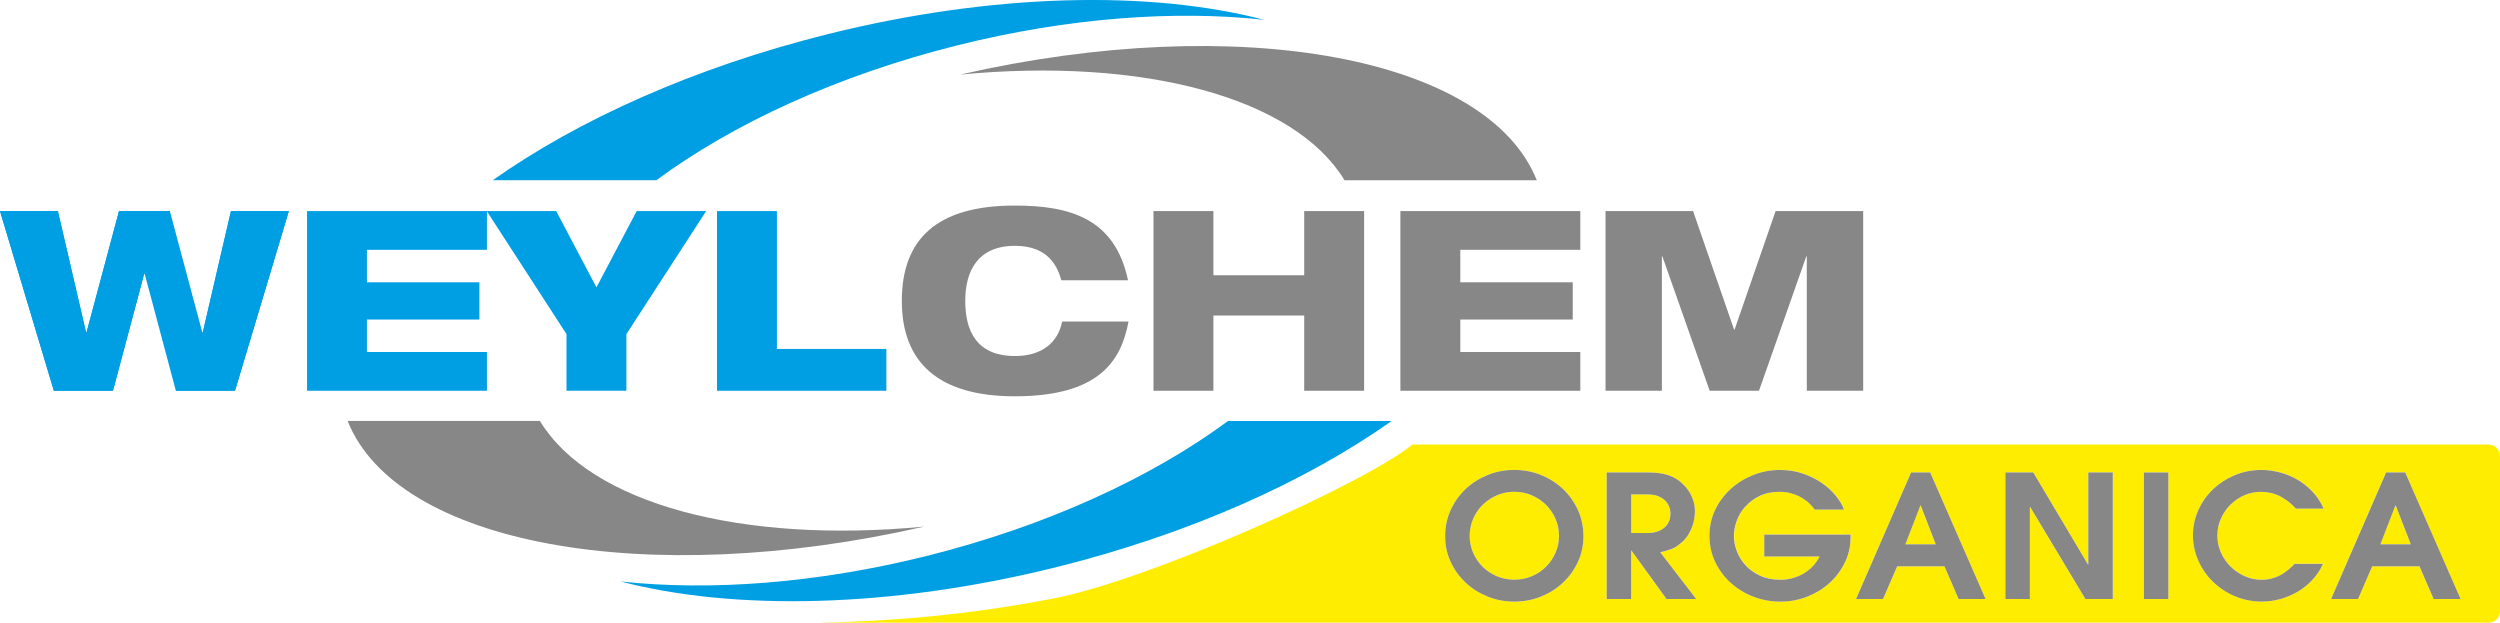 <?xml version="1.0" encoding="UTF-8"?><svg id="uuid-b4b80cb0-21d6-4000-a565-9d6f6e680da9" xmlns="http://www.w3.org/2000/svg" viewBox="0 0 702.82 175.04"><defs><style>.uuid-e4e5a651-fa6d-499d-bea9-273e318d7c6b{fill:#009fe3;}.uuid-736ba10b-d6af-47c2-8c85-c87a2013aa36{fill:#ffed00;}.uuid-b98874f5-1e1c-4949-85bd-007c9ca3954f{fill:#878787;}</style></defs><polygon class="uuid-e4e5a651-fa6d-499d-bea9-273e318d7c6b" points="64.93 59.34 57.01 93.44 56.87 93.44 47.75 59.34 33.46 59.34 24.33 93.44 24.19 93.44 16.27 59.34 0 59.34 15.14 109.85 31.76 109.85 40.53 76.96 40.67 76.96 49.44 109.85 66.07 109.85 81.2 59.34 64.93 59.34"/><polygon class="uuid-e4e5a651-fa6d-499d-bea9-273e318d7c6b" points="86.32 59.34 136.89 59.34 136.89 70.23 103.15 70.23 103.15 79.36 134.77 79.36 134.77 89.83 103.15 89.83 103.15 98.96 136.89 98.96 136.89 109.85 86.32 109.85 86.32 59.34"/><polygon class="uuid-e4e5a651-fa6d-499d-bea9-273e318d7c6b" points="159.26 93.93 136.84 59.34 156.36 59.34 167.68 80.78 178.99 59.34 198.52 59.34 176.1 93.93 176.1 109.85 159.26 109.85 159.26 93.93"/><polygon class="uuid-e4e5a651-fa6d-499d-bea9-273e318d7c6b" points="201.57 59.34 218.41 59.34 218.41 98.1 249.18 98.1 249.18 109.85 201.57 109.85 201.57 59.34"/><path class="uuid-b98874f5-1e1c-4949-85bd-007c9ca3954f" d="m317.26,90.4c-2.05,10.89-8.06,21.01-31.97,21.01-21.36,0-31.76-9.41-31.76-26.81s9.83-26.81,31.76-26.81c15.42,0,28.15,3.54,31.83,21.01h-18.75c-.99-3.61-3.46-9.69-13.01-9.69-10.54,0-14,7.15-14,15.49s3.11,15.49,14,15.49c7.57,0,12.1-3.82,13.23-9.69h18.67Z"/><polygon class="uuid-b98874f5-1e1c-4949-85bd-007c9ca3954f" points="366.65 88.7 341.12 88.7 341.12 109.85 324.28 109.85 324.28 59.34 341.12 59.34 341.12 77.38 366.65 77.38 366.65 59.34 383.49 59.34 383.49 109.85 366.65 109.85 366.65 88.7"/><polygon class="uuid-b98874f5-1e1c-4949-85bd-007c9ca3954f" points="393.69 59.34 444.27 59.34 444.27 70.23 410.53 70.23 410.53 79.36 442.14 79.36 442.14 89.83 410.53 89.83 410.53 98.96 444.27 98.96 444.27 109.85 393.69 109.85 393.69 59.34"/><polygon class="uuid-b98874f5-1e1c-4949-85bd-007c9ca3954f" points="451.36 59.34 475.97 59.34 487.5 92.66 487.64 92.66 499.17 59.34 523.79 59.34 523.79 109.85 507.94 109.85 507.94 72.07 507.8 72.07 494.5 109.85 480.64 109.85 467.34 72.07 467.2 72.07 467.2 109.85 451.36 109.85 451.36 59.34"/><path class="uuid-b98874f5-1e1c-4949-85bd-007c9ca3954f" d="m377.99,50.67c-14.18-23.34-56.77-34.62-108.05-29.7,78.37-17.91,148.31-4.96,162.09,29.7h-54.05Z"/><path class="uuid-e4e5a651-fa6d-499d-bea9-273e318d7c6b" d="m355.35,5.56c-25.07-2.73-54.96-.6-86.03,7.14-33.86,8.44-63.37,22.13-84.79,37.96h-45.99c23.96-16.95,56.68-31.72,94.09-41.04,46.7-11.65,90.92-12.37,122.72-4.06"/><path class="uuid-b98874f5-1e1c-4949-85bd-007c9ca3954f" d="m151.78,118.34c14.18,23.34,56.78,34.62,108.05,29.7-78.37,17.9-148.33,4.96-162.1-29.7h54.05Z"/><path class="uuid-e4e5a651-fa6d-499d-bea9-273e318d7c6b" d="m174.42,163.46c25.07,2.73,54.96.6,86.03-7.15,33.85-8.44,63.37-22.13,84.79-37.96h45.99c-23.96,16.95-56.67,31.72-94.09,41.05-46.71,11.64-90.92,12.37-122.72,4.06"/><polyline class="uuid-e4e5a651-fa6d-499d-bea9-273e318d7c6b" points="47.75 59.34 33.46 59.34 24.33 93.44 24.19 93.44 16.27 59.34 0 59.34 15.14 109.85 31.76 109.85 40.53 76.96 40.67 76.96"/><polyline class="uuid-e4e5a651-fa6d-499d-bea9-273e318d7c6b" points="49.44 109.85 66.07 109.85 81.2 59.34 64.93 59.34 57.01 93.44"/><path class="uuid-736ba10b-d6af-47c2-8c85-c87a2013aa36" d="m437.31,155.35c.64-1.49.95-3.05.95-4.69s-.33-3.3-.98-4.81c-.65-1.51-1.55-2.82-2.69-3.94-1.14-1.12-2.47-2.01-3.99-2.67-1.52-.66-3.16-.99-4.9-.99s-3.37.33-4.9.99c-1.52.66-2.85,1.55-3.99,2.67-1.14,1.12-2.03,2.44-2.69,3.94-.65,1.51-.98,3.11-.98,4.81s.32,3.2.95,4.69,1.52,2.8,2.66,3.94c1.14,1.14,2.47,2.04,3.99,2.69,1.52.66,3.17.99,4.95.99s3.42-.33,4.95-.99c1.52-.66,2.85-1.55,3.99-2.69,1.14-1.14,2.03-2.45,2.66-3.94m29.08-6.1c.87-.4,1.55-.88,2.03-1.44.48-.56.8-1.15.95-1.78.15-.62.23-1.18.23-1.66s-.09-1.03-.28-1.66c-.18-.62-.53-1.22-1.03-1.78-.5-.56-1.18-1.02-2.04-1.39-.85-.37-1.95-.55-3.29-.55h-4.42v10.86h4.42c1.41,0,2.54-.2,3.42-.6m69.26,3.77h8.54l-4.22-10.91h-.1l-4.22,10.91Zm133.54,0h8.54l-4.22-10.91h-.1l-4.22,10.91Zm22.55,15.38h-7.58l-3.97-9.18h-13.31l-3.97,9.18h-7.58l15.47-35.57h5.37l15.57,35.57Zm-38.47-25.43h-7.83c-1.34-1.47-2.81-2.63-4.42-3.46-1.61-.83-3.45-1.25-5.52-1.25-1.51,0-2.99.31-4.44.91-1.46.61-2.75,1.47-3.87,2.57-1.12,1.11-2.03,2.41-2.74,3.92-.7,1.51-1.05,3.14-1.05,4.9,0,1.67.33,3.25,1.01,4.76.67,1.51,1.57,2.82,2.71,3.94,1.14,1.12,2.45,2.02,3.94,2.69,1.49.67,3.05,1.01,4.7,1.01,1.24,0,2.34-.15,3.32-.46.97-.3,1.83-.69,2.59-1.15.75-.46,1.41-.95,1.98-1.47.57-.51,1.05-.98,1.46-1.39h7.99c-.74,1.63-1.71,3.11-2.91,4.42-1.2,1.32-2.57,2.43-4.09,3.34-1.52.91-3.16,1.62-4.9,2.11-1.74.5-3.5.74-5.27.74-2.68,0-5.2-.5-7.56-1.49-2.36-.99-4.42-2.35-6.18-4.06-1.76-1.71-3.14-3.7-4.14-5.96-1.01-2.26-1.51-4.64-1.51-7.14s.49-4.77,1.48-6.99c.99-2.23,2.35-4.18,4.09-5.86,1.74-1.68,3.78-3.02,6.13-4.01,2.34-.99,4.86-1.49,7.53-1.49,1.54,0,3.16.2,4.85.6,1.69.4,3.32,1.03,4.9,1.9,1.57.87,3.04,1.99,4.39,3.37,1.36,1.38,2.49,3.04,3.39,5m-43.7,25.43h-6.88v-35.57h6.88v35.57Zm-15.62,0h-7.68l-15.52-25.86h-.1v25.86h-6.88v-35.57h7.83l15.37,25.86h.1v-25.86h6.88v35.57Zm-35.76,0h-7.58l-3.97-9.18h-13.31l-3.97,9.18h-7.58l15.47-35.57h5.37l15.57,35.57Zm-37.92-17.35c0,2.53-.54,4.9-1.61,7.09s-2.51,4.11-4.32,5.74c-1.81,1.63-3.9,2.92-6.28,3.85-2.38.93-4.87,1.39-7.48,1.39s-5.22-.47-7.63-1.39c-2.41-.93-4.53-2.22-6.35-3.87-1.82-1.65-3.28-3.61-4.37-5.86-1.09-2.26-1.63-4.72-1.63-7.38s.54-5.06,1.61-7.31c1.07-2.24,2.52-4.2,4.35-5.86,1.82-1.67,3.93-2.97,6.33-3.92,2.39-.94,4.9-1.42,7.51-1.42,2.34,0,4.51.34,6.5,1.03,1.99.69,3.76,1.57,5.3,2.64s2.85,2.27,3.92,3.58c1.07,1.31,1.84,2.61,2.31,3.89h-8.24c-.4-.58-.91-1.16-1.53-1.75-.62-.59-1.35-1.13-2.18-1.61-.84-.48-1.77-.87-2.81-1.18-1.04-.3-2.18-.46-3.41-.46-2.11,0-3.96.38-5.55,1.15-1.59.77-2.92,1.75-3.99,2.96-1.07,1.2-1.88,2.54-2.41,4.01-.54,1.48-.8,2.9-.8,4.28s.27,2.75.8,4.21c.54,1.46,1.35,2.79,2.44,3.99,1.09,1.2,2.45,2.19,4.09,2.96,1.64.77,3.57,1.15,5.78,1.15s4.41-.57,6.4-1.71c1.99-1.14,3.52-2.75,4.6-4.83h-15.57v-6.15h24.26v.77Zm-53.54,4.23l10.1,13.12h-8.34l-9.84-13.6h-.1v13.6h-6.88v-35.57h11.4c2.14,0,3.92.19,5.32.58,1.41.38,2.64.99,3.72,1.83.54.42,1.06.91,1.58,1.47.52.56.99,1.2,1.41,1.92.42.72.75,1.51,1,2.38.25.86.38,1.81.38,2.84,0,.58-.06,1.23-.18,1.97-.12.74-.32,1.49-.6,2.26-.29.77-.65,1.52-1.11,2.26-.45.74-1.01,1.41-1.68,2.02-1.11,1.03-2.18,1.71-3.21,2.07-1.04.35-2.03.64-2.96.87m-21.6-4.57c0,2.56-.51,4.96-1.53,7.19s-2.41,4.17-4.17,5.84c-1.76,1.67-3.82,2.98-6.18,3.94-2.36.96-4.88,1.44-7.56,1.44s-5.2-.48-7.56-1.44c-2.36-.96-4.42-2.27-6.18-3.94-1.76-1.67-3.15-3.61-4.17-5.84s-1.53-4.62-1.53-7.19.52-5.08,1.56-7.36c1.04-2.27,2.44-4.24,4.22-5.91,1.77-1.67,3.83-2.97,6.18-3.92,2.34-.94,4.84-1.42,7.48-1.42s5.14.47,7.48,1.42c2.34.94,4.4,2.25,6.18,3.92,1.77,1.67,3.18,3.64,4.22,5.91,1.04,2.28,1.56,4.73,1.56,7.36m257.67,21.11v-43.64c0-1.78-1.44-3.22-3.22-3.22h-302.54c-13.44,11.01-73.78,38.01-100.8,43.25-24.46,4.75-46.7,6.51-65.08,6.78v.05h468.42c1.78,0,3.22-1.44,3.22-3.22"/><path class="uuid-b98874f5-1e1c-4949-85bd-007c9ca3954f" d="m627.18,141.75c1.12-1.1,2.41-1.96,3.87-2.57,1.46-.61,2.94-.91,4.44-.91,2.08,0,3.92.42,5.52,1.25,1.61.83,3.08,1.99,4.42,3.46h7.83c-.9-1.96-2.03-3.62-3.39-5-1.35-1.38-2.82-2.5-4.39-3.36-1.57-.86-3.21-1.5-4.9-1.9-1.69-.4-3.31-.6-4.85-.6-2.68,0-5.19.5-7.53,1.49-2.34.99-4.39,2.33-6.13,4.01-1.74,1.68-3.11,3.64-4.09,5.86-.99,2.23-1.48,4.56-1.48,6.99s.5,4.88,1.51,7.14c1,2.26,2.38,4.25,4.14,5.96,1.76,1.71,3.82,3.07,6.18,4.06,2.36.99,4.88,1.49,7.56,1.49,1.78,0,3.53-.25,5.27-.74,1.74-.5,3.37-1.2,4.9-2.11,1.52-.91,2.89-2.03,4.09-3.34,1.21-1.31,2.18-2.79,2.91-4.42h-7.99c-.4.42-.89.88-1.46,1.39-.57.51-1.23,1-1.98,1.47-.75.46-1.62.85-2.59,1.15-.97.3-2.08.46-3.32.46-1.64,0-3.21-.34-4.7-1.01-1.49-.67-2.8-1.57-3.94-2.69-1.14-1.12-2.04-2.43-2.71-3.94-.67-1.51-1.01-3.09-1.01-4.76,0-1.76.35-3.4,1.05-4.9.7-1.51,1.61-2.81,2.74-3.92Z"/><path class="uuid-b98874f5-1e1c-4949-85bd-007c9ca3954f" d="m521.79,168.4h7.58l3.97-9.18h13.31l3.97,9.18h7.58l-15.57-35.57h-5.37l-15.47,35.57Zm18.18-26.29l4.22,10.91h-8.54l4.22-10.91h.1Z"/><path class="uuid-b98874f5-1e1c-4949-85bd-007c9ca3954f" d="m490.7,142.37c1.07-1.2,2.4-2.19,3.99-2.96,1.59-.77,3.44-1.15,5.55-1.15,1.24,0,2.38.15,3.41.46,1.04.3,1.98.7,2.81,1.18.84.48,1.57,1.02,2.18,1.61.62.59,1.13,1.18,1.53,1.75h8.24c-.47-1.28-1.24-2.58-2.31-3.89-1.07-1.31-2.38-2.51-3.92-3.58-1.54-1.07-3.31-1.95-5.3-2.64-1.99-.69-4.16-1.03-6.5-1.03-2.61,0-5.11.47-7.51,1.42-2.4.95-4.5,2.25-6.33,3.92-1.83,1.67-3.27,3.62-4.35,5.86-1.07,2.24-1.61,4.68-1.61,7.31s.54,5.12,1.63,7.38c1.09,2.26,2.54,4.21,4.37,5.86,1.83,1.65,3.94,2.94,6.35,3.87,2.41.93,4.95,1.39,7.63,1.39s5.11-.47,7.48-1.39c2.38-.93,4.47-2.21,6.28-3.85,1.81-1.63,3.25-3.55,4.32-5.74,1.07-2.19,1.61-4.56,1.61-7.09v-.77h-24.26v6.15h15.57c-1.07,2.08-2.6,3.69-4.6,4.83-1.99,1.14-4.13,1.71-6.4,1.71s-4.14-.38-5.78-1.15c-1.64-.77-3.01-1.75-4.09-2.96-1.09-1.2-1.9-2.53-2.44-3.99-.54-1.46-.8-2.86-.8-4.21s.27-2.8.8-4.28c.54-1.47,1.34-2.81,2.41-4.01Z"/><polygon class="uuid-b98874f5-1e1c-4949-85bd-007c9ca3954f" points="586.98 158.69 571.61 132.83 563.77 132.83 563.77 168.4 570.65 168.4 570.65 142.54 570.75 142.54 586.27 168.4 593.96 168.4 593.96 132.83 587.08 132.83 587.08 158.69 586.98 158.69"/><path class="uuid-b98874f5-1e1c-4949-85bd-007c9ca3954f" d="m472.92,152.35c.67-.61,1.23-1.28,1.68-2.02.45-.74.82-1.49,1.11-2.26.28-.77.49-1.52.6-2.26.12-.74.18-1.39.18-1.97,0-1.02-.12-1.97-.38-2.84-.25-.86-.59-1.66-1-2.38-.42-.72-.89-1.36-1.41-1.92-.52-.56-1.05-1.05-1.58-1.47-1.07-.83-2.31-1.44-3.72-1.83-1.41-.39-3.18-.58-5.32-.58h-11.4v35.57h6.88v-13.6h.1l9.84,13.6h8.34l-10.1-13.12c.94-.22,1.93-.51,2.96-.86,1.04-.35,2.11-1.04,3.21-2.07Zm-3.54-6.32c-.15.62-.47,1.22-.95,1.78-.49.56-1.16,1.04-2.03,1.44-.87.4-2.01.6-3.42.6h-4.42v-10.86h4.42c1.34,0,2.44.18,3.29.55.85.37,1.53.83,2.04,1.39.5.56.84,1.15,1.03,1.78s.28,1.18.28,1.66-.08,1.03-.23,1.66Z"/><path class="uuid-b98874f5-1e1c-4949-85bd-007c9ca3954f" d="m433.19,133.53c-2.34-.95-4.84-1.42-7.48-1.42s-5.14.47-7.48,1.42c-2.34.95-4.4,2.25-6.18,3.92-1.77,1.67-3.18,3.64-4.22,5.91-1.04,2.28-1.56,4.73-1.56,7.36s.51,4.96,1.53,7.19,2.41,4.17,4.17,5.84c1.76,1.67,3.82,2.98,6.18,3.94,2.36.96,4.88,1.44,7.56,1.44s5.2-.48,7.56-1.44c2.36-.96,4.42-2.27,6.18-3.94,1.76-1.67,3.15-3.61,4.17-5.84s1.53-4.62,1.53-7.19-.52-5.08-1.56-7.36c-1.04-2.27-2.44-4.24-4.22-5.91-1.78-1.67-3.83-2.97-6.18-3.92Zm4.12,21.82c-.64,1.49-1.52,2.8-2.66,3.94-1.14,1.14-2.47,2.04-3.99,2.69-1.53.66-3.17.98-4.95.98s-3.42-.33-4.95-.98c-1.52-.66-2.85-1.55-3.99-2.69-1.14-1.14-2.03-2.45-2.66-3.94s-.95-3.05-.95-4.69.33-3.3.98-4.81c.65-1.51,1.55-2.82,2.69-3.94,1.14-1.12,2.47-2.01,3.99-2.67,1.52-.66,3.16-.99,4.9-.99s3.37.33,4.9.99c1.52.66,2.86,1.55,3.99,2.67,1.14,1.12,2.03,2.44,2.69,3.94.65,1.51.98,3.11.98,4.81s-.32,3.2-.96,4.69Z"/><rect class="uuid-b98874f5-1e1c-4949-85bd-007c9ca3954f" x="602.7" y="132.83" width="6.88" height="35.57"/><path class="uuid-b98874f5-1e1c-4949-85bd-007c9ca3954f" d="m655.33,168.4h7.58l3.97-9.18h13.31l3.97,9.18h7.58l-15.57-35.57h-5.37l-15.47,35.57Zm18.18-26.29l4.22,10.91h-8.54l4.22-10.91h.1Z"/></svg>